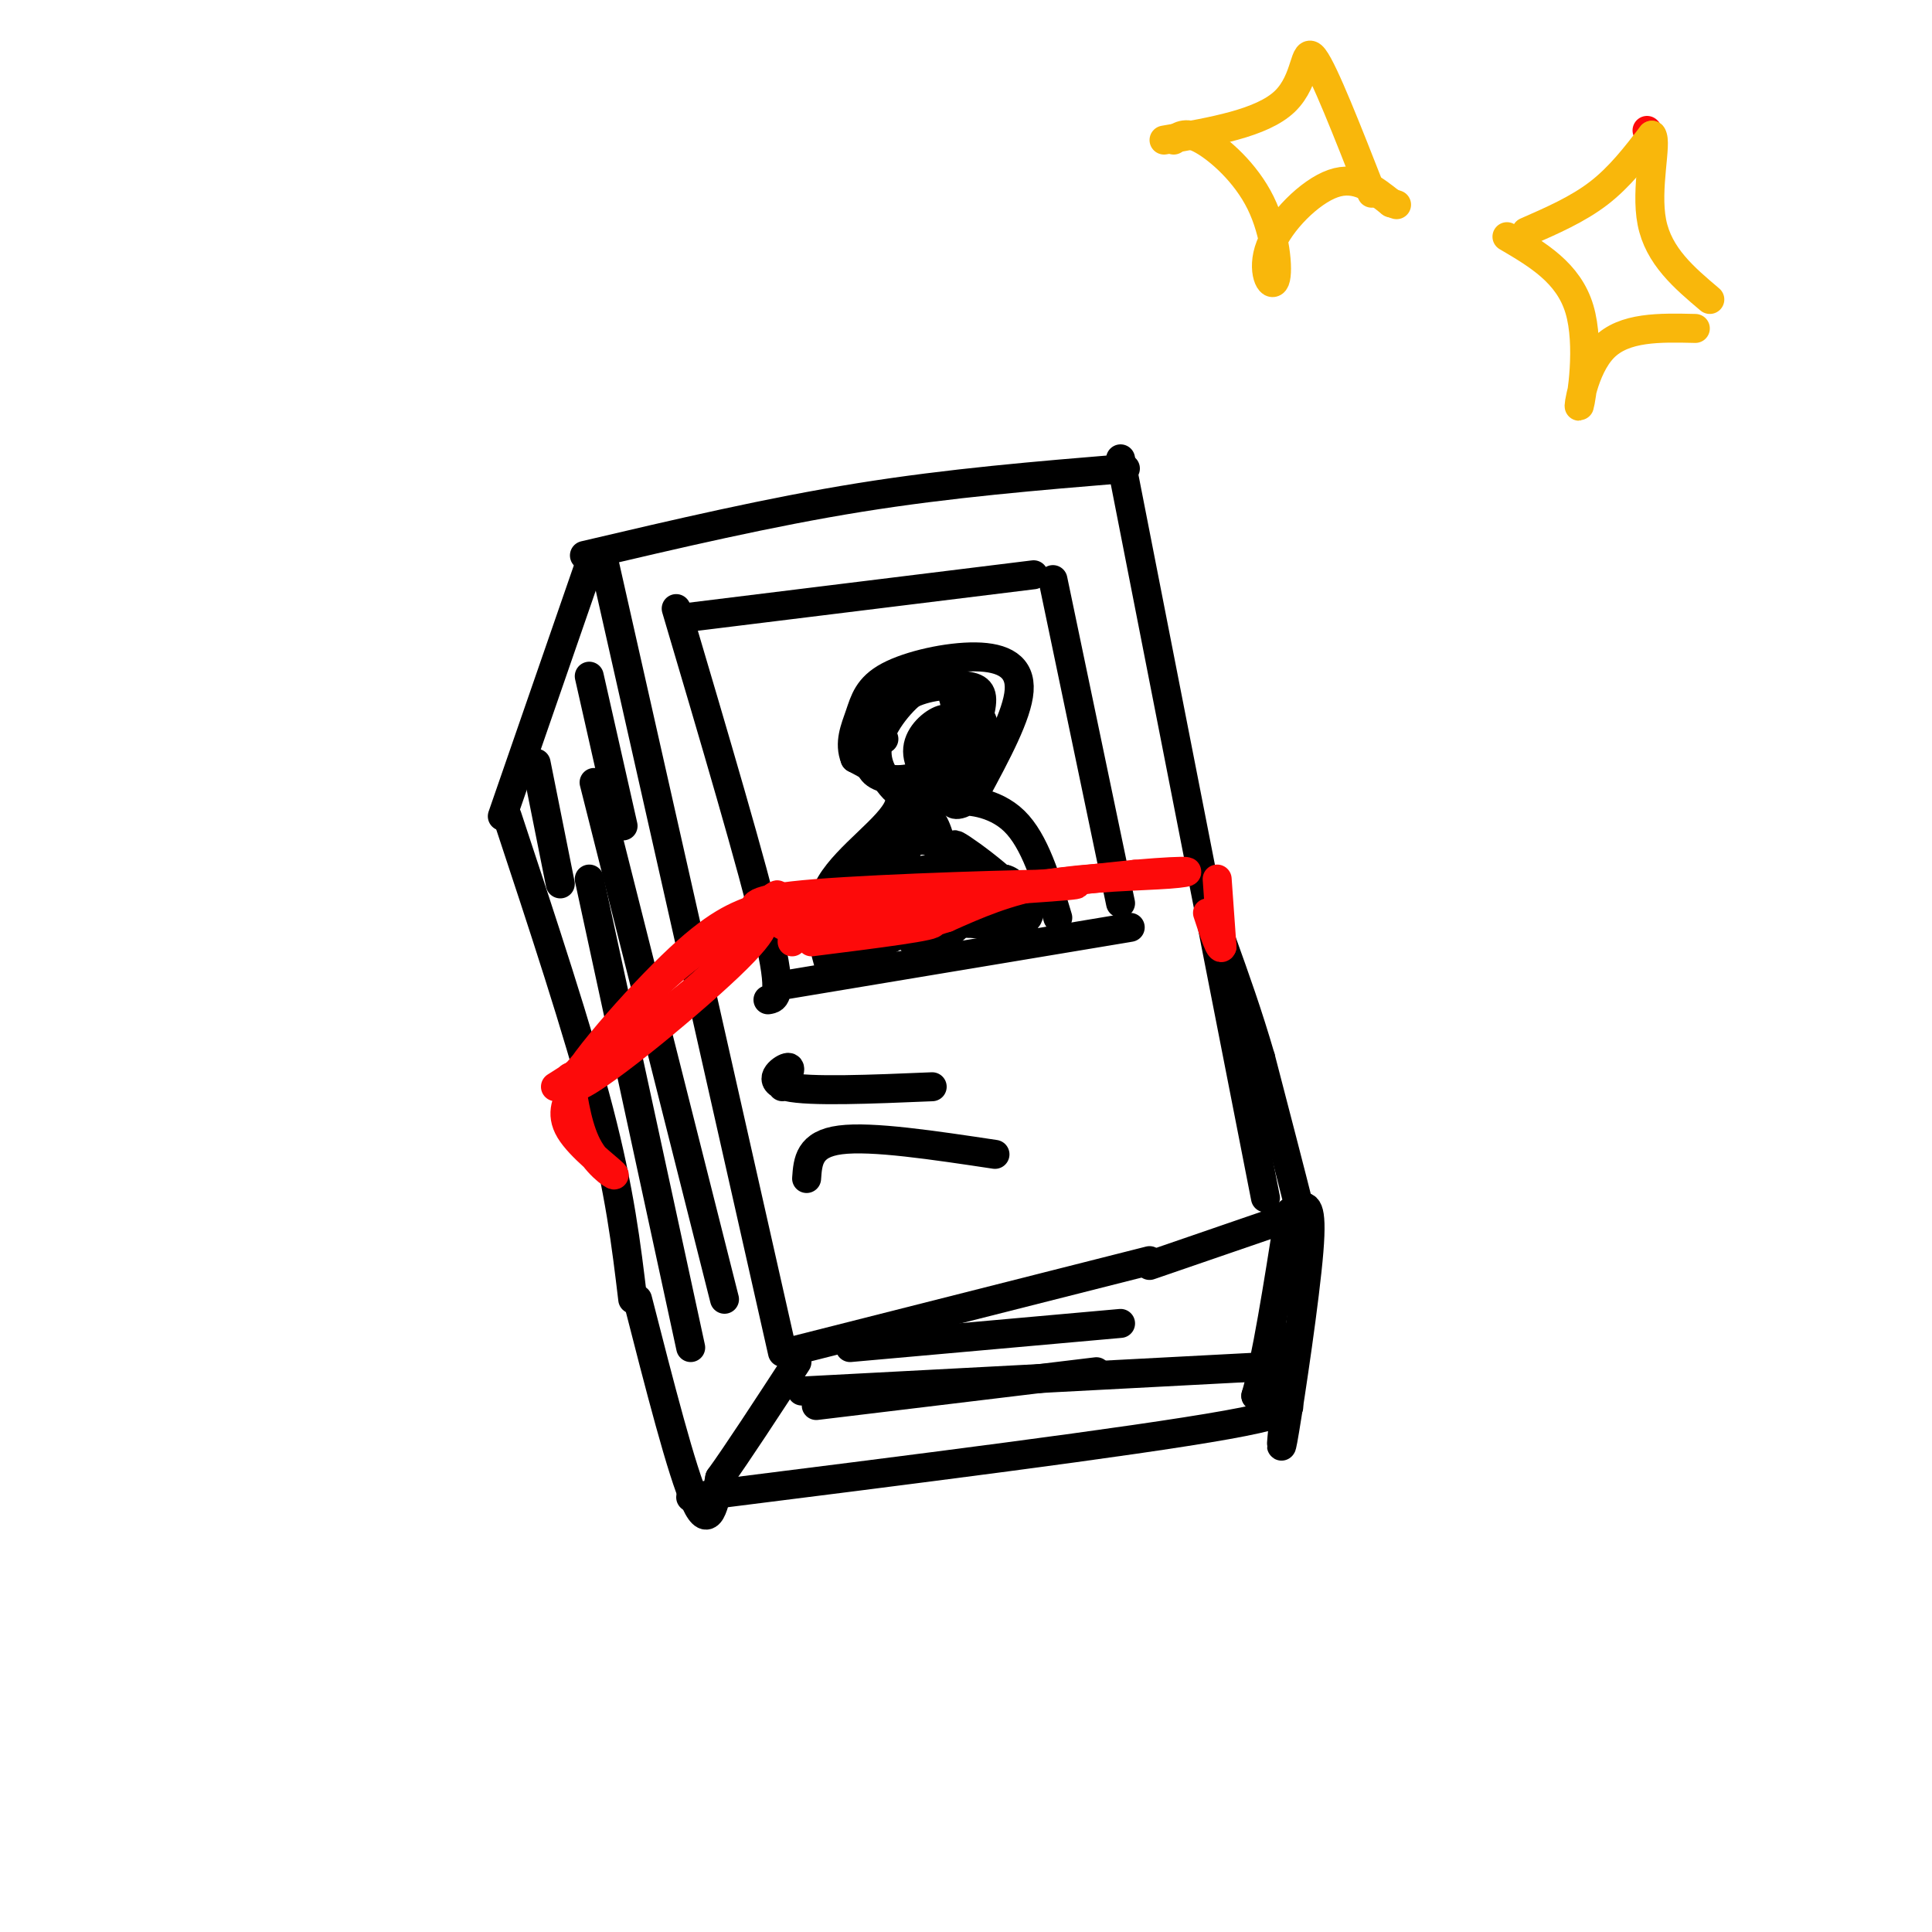 <svg viewBox='0 0 400 400' version='1.1' xmlns='http://www.w3.org/2000/svg' xmlns:xlink='http://www.w3.org/1999/xlink'><g fill='none' stroke='#000000' stroke-width='6' stroke-linecap='round' stroke-linejoin='round'><path d='M121,115c19.167,-4.500 38.333,-9.000 57,-12c18.667,-3.000 36.833,-4.500 55,-6'/><path d='M125,116c0.000,0.000 37.000,164.000 37,164'/><path d='M163,280c0.000,0.000 75.000,-19.000 75,-19'/><path d='M232,95c0.000,0.000 30.000,153.000 30,153'/><path d='M238,262c0.000,0.000 32.000,-11.000 32,-11'/><path d='M140,126c7.917,26.750 15.833,53.500 19,67c3.167,13.500 1.583,13.750 0,14'/><path d='M141,128c0.000,0.000 73.000,-9.000 73,-9'/><path d='M218,120c0.000,0.000 14.000,67.000 14,67'/><path d='M162,204c0.000,0.000 72.000,-12.000 72,-12'/><path d='M172,201c-1.756,-6.044 -3.511,-12.089 0,-18c3.511,-5.911 12.289,-11.689 14,-16c1.711,-4.311 -3.644,-7.156 -9,-10'/><path d='M177,157c-1.284,-3.177 0.007,-6.119 1,-9c0.993,-2.881 1.689,-5.700 6,-8c4.311,-2.300 12.238,-4.081 18,-4c5.762,0.081 9.361,2.023 9,7c-0.361,4.977 -4.680,12.988 -9,21'/><path d='M202,164c-2.905,3.702 -5.667,2.458 -4,2c1.667,-0.458 7.762,-0.131 12,4c4.238,4.131 6.619,12.065 9,20'/><path d='M162,225c1.089,-2.133 2.178,-4.267 1,-4c-1.178,0.267 -4.622,2.933 0,4c4.622,1.067 17.311,0.533 30,0'/><path d='M167,244c0.250,-3.583 0.500,-7.167 7,-8c6.500,-0.833 19.250,1.083 32,3'/><path d='M122,117c0.000,0.000 -18.000,52.000 -18,52'/><path d='M105,169c7.333,22.167 14.667,44.333 19,61c4.333,16.667 5.667,27.833 7,39'/><path d='M132,269c4.583,17.917 9.167,35.833 12,42c2.833,6.167 3.917,0.583 5,-5'/><path d='M149,306c3.500,-4.833 9.750,-14.417 16,-24'/><path d='M143,310c45.750,-5.750 91.500,-11.500 111,-15c19.500,-3.500 12.750,-4.750 6,-6'/><path d='M260,289c2.167,-7.333 4.583,-22.667 7,-38'/><path d='M122,182c0.000,0.000 21.000,97.000 21,97'/><path d='M123,162c0.000,0.000 27.000,107.000 27,107'/><path d='M166,288c0.000,0.000 95.000,-5.000 95,-5'/><path d='M176,279c0.000,0.000 56.000,-5.000 56,-5'/><path d='M169,291c0.000,0.000 58.000,-7.000 58,-7'/><path d='M111,158c0.000,0.000 5.000,25.000 5,25'/><path d='M122,140c0.000,0.000 7.000,31.000 7,31'/><path d='M183,153c-2.047,-2.091 -4.094,-4.181 -2,-7c2.094,-2.819 8.329,-6.366 12,-6c3.671,0.366 4.777,4.644 5,8c0.223,3.356 -0.436,5.789 -2,8c-1.564,2.211 -4.031,4.198 -7,5c-2.969,0.802 -6.438,0.418 -8,-1c-1.562,-1.418 -1.217,-3.872 0,-7c1.217,-3.128 3.306,-6.931 7,-9c3.694,-2.069 8.995,-2.403 12,-2c3.005,0.403 3.716,1.544 3,5c-0.716,3.456 -2.858,9.228 -5,15'/><path d='M198,162c-2.572,3.084 -6.502,3.293 -9,3c-2.498,-0.293 -3.564,-1.088 -5,-3c-1.436,-1.912 -3.243,-4.941 -2,-9c1.243,-4.059 5.536,-9.149 9,-11c3.464,-1.851 6.101,-0.463 8,2c1.899,2.463 3.062,6.000 3,9c-0.062,3.000 -1.347,5.461 -4,7c-2.653,1.539 -6.674,2.154 -6,-1c0.674,-3.154 6.043,-10.077 9,-11c2.957,-0.923 3.502,4.153 2,8c-1.502,3.847 -5.052,6.464 -8,6c-2.948,-0.464 -5.294,-4.010 -5,-7c0.294,-2.990 3.227,-5.426 5,-6c1.773,-0.574 2.387,0.713 3,2'/><path d='M198,151c-0.277,2.966 -2.469,9.380 -3,8c-0.531,-1.380 0.598,-10.556 -1,-6c-1.598,4.556 -5.924,22.842 -8,29c-2.076,6.158 -1.903,0.188 -1,-4c0.903,-4.188 2.536,-6.594 4,-8c1.464,-1.406 2.760,-1.813 4,0c1.240,1.813 2.425,5.847 2,10c-0.425,4.153 -2.461,8.426 -6,11c-3.539,2.574 -8.583,3.450 -11,3c-2.417,-0.450 -2.209,-2.225 -2,-4'/><path d='M176,190c-0.441,-1.835 -0.544,-4.422 1,-7c1.544,-2.578 4.735,-5.149 8,-7c3.265,-1.851 6.603,-2.984 9,-1c2.397,1.984 3.851,7.086 0,12c-3.851,4.914 -13.009,9.641 -17,10c-3.991,0.359 -2.814,-3.652 -1,-7c1.814,-3.348 4.267,-6.035 9,-8c4.733,-1.965 11.746,-3.209 15,-2c3.254,1.209 2.750,4.871 1,8c-1.750,3.129 -4.748,5.725 -7,7c-2.252,1.275 -3.760,1.228 -5,0c-1.240,-1.228 -2.211,-3.637 1,-6c3.211,-2.363 10.606,-4.682 18,-7'/><path d='M208,182c3.348,0.707 2.717,5.974 -1,8c-3.717,2.026 -10.521,0.811 -8,1c2.521,0.189 14.366,1.783 14,-2c-0.366,-3.783 -12.945,-12.941 -15,-14c-2.055,-1.059 6.413,5.983 10,10c3.587,4.017 2.294,5.008 1,6'/><path d='M267,277c0.000,0.000 -2.000,8.000 -2,8'/><path d='M266,292c-0.600,5.600 -1.200,11.200 0,4c1.200,-7.200 4.200,-27.200 5,-37c0.800,-9.800 -0.600,-9.400 -2,-9'/><path d='M269,250c-1.667,-6.667 -4.833,-18.833 -8,-31'/><path d='M261,219c-2.667,-9.167 -5.333,-16.583 -8,-24'/></g>
<g fill='none' stroke='#FD0A0A' stroke-width='6' stroke-linecap='round' stroke-linejoin='round'><path d='M341,27c0.000,0.000 0.100,0.100 0.1,0.1'/><path d='M117,225c7.124,-8.453 14.248,-16.907 21,-23c6.752,-6.093 13.132,-9.826 17,-11c3.868,-1.174 5.222,0.211 -4,9c-9.222,8.789 -29.021,24.982 -32,25c-2.979,0.018 10.863,-16.138 20,-25c9.137,-8.862 13.568,-10.431 18,-12'/><path d='M157,188c4.000,-2.845 5.000,-3.958 3,-1c-2.000,2.958 -7.000,9.988 -15,17c-8.000,7.012 -19.000,14.006 -30,21'/><path d='M157,189c-1.244,-1.422 -2.489,-2.844 12,-4c14.489,-1.156 44.711,-2.044 52,-2c7.289,0.044 -8.356,1.022 -24,2'/><path d='M197,185c-12.889,1.289 -33.111,3.511 -28,3c5.111,-0.511 35.556,-3.756 66,-7'/><path d='M235,181c13.036,-1.119 12.625,-0.417 7,0c-5.625,0.417 -16.464,0.548 -25,2c-8.536,1.452 -14.768,4.226 -21,7'/><path d='M196,190c-4.667,1.500 -5.833,1.750 -7,2'/><path d='M164,195c0.048,-1.179 0.095,-2.357 -1,-3c-1.095,-0.643 -3.333,-0.750 4,-1c7.333,-0.250 24.238,-0.643 26,0c1.762,0.643 -11.619,2.321 -25,4'/><path d='M118,223c0.851,5.560 1.702,11.119 4,15c2.298,3.881 6.042,6.083 5,5c-1.042,-1.083 -6.869,-5.452 -9,-9c-2.131,-3.548 -0.565,-6.274 1,-9'/><path d='M252,182c0.000,0.000 1.000,14.000 1,14'/><path d='M253,196c-0.333,1.167 -1.667,-2.917 -3,-7'/></g>
<g fill='none' stroke='#F9B70B' stroke-width='6' stroke-linecap='round' stroke-linejoin='round'><path d='M316,48c5.333,-2.333 10.667,-4.667 15,-8c4.333,-3.333 7.667,-7.667 11,-12'/><path d='M342,28c1.178,1.422 -1.378,10.978 0,18c1.378,7.022 6.689,11.511 12,16'/><path d='M312,49c6.375,3.744 12.750,7.488 15,15c2.250,7.512 0.375,18.792 0,20c-0.375,1.208 0.750,-7.655 5,-12c4.250,-4.345 11.625,-4.173 19,-4'/><path d='M241,29c10.156,-1.756 20.311,-3.511 25,-8c4.689,-4.489 3.911,-11.711 6,-9c2.089,2.711 7.044,15.356 12,28'/><path d='M243,29c1.299,-0.959 2.597,-1.919 6,0c3.403,1.919 8.909,6.716 12,13c3.091,6.284 3.767,14.056 3,16c-0.767,1.944 -2.976,-1.938 -1,-7c1.976,-5.062 8.136,-11.303 13,-13c4.864,-1.697 8.432,1.152 12,4'/><path d='M288,42c2.000,0.667 1.000,0.333 0,0'/></g>
</svg>